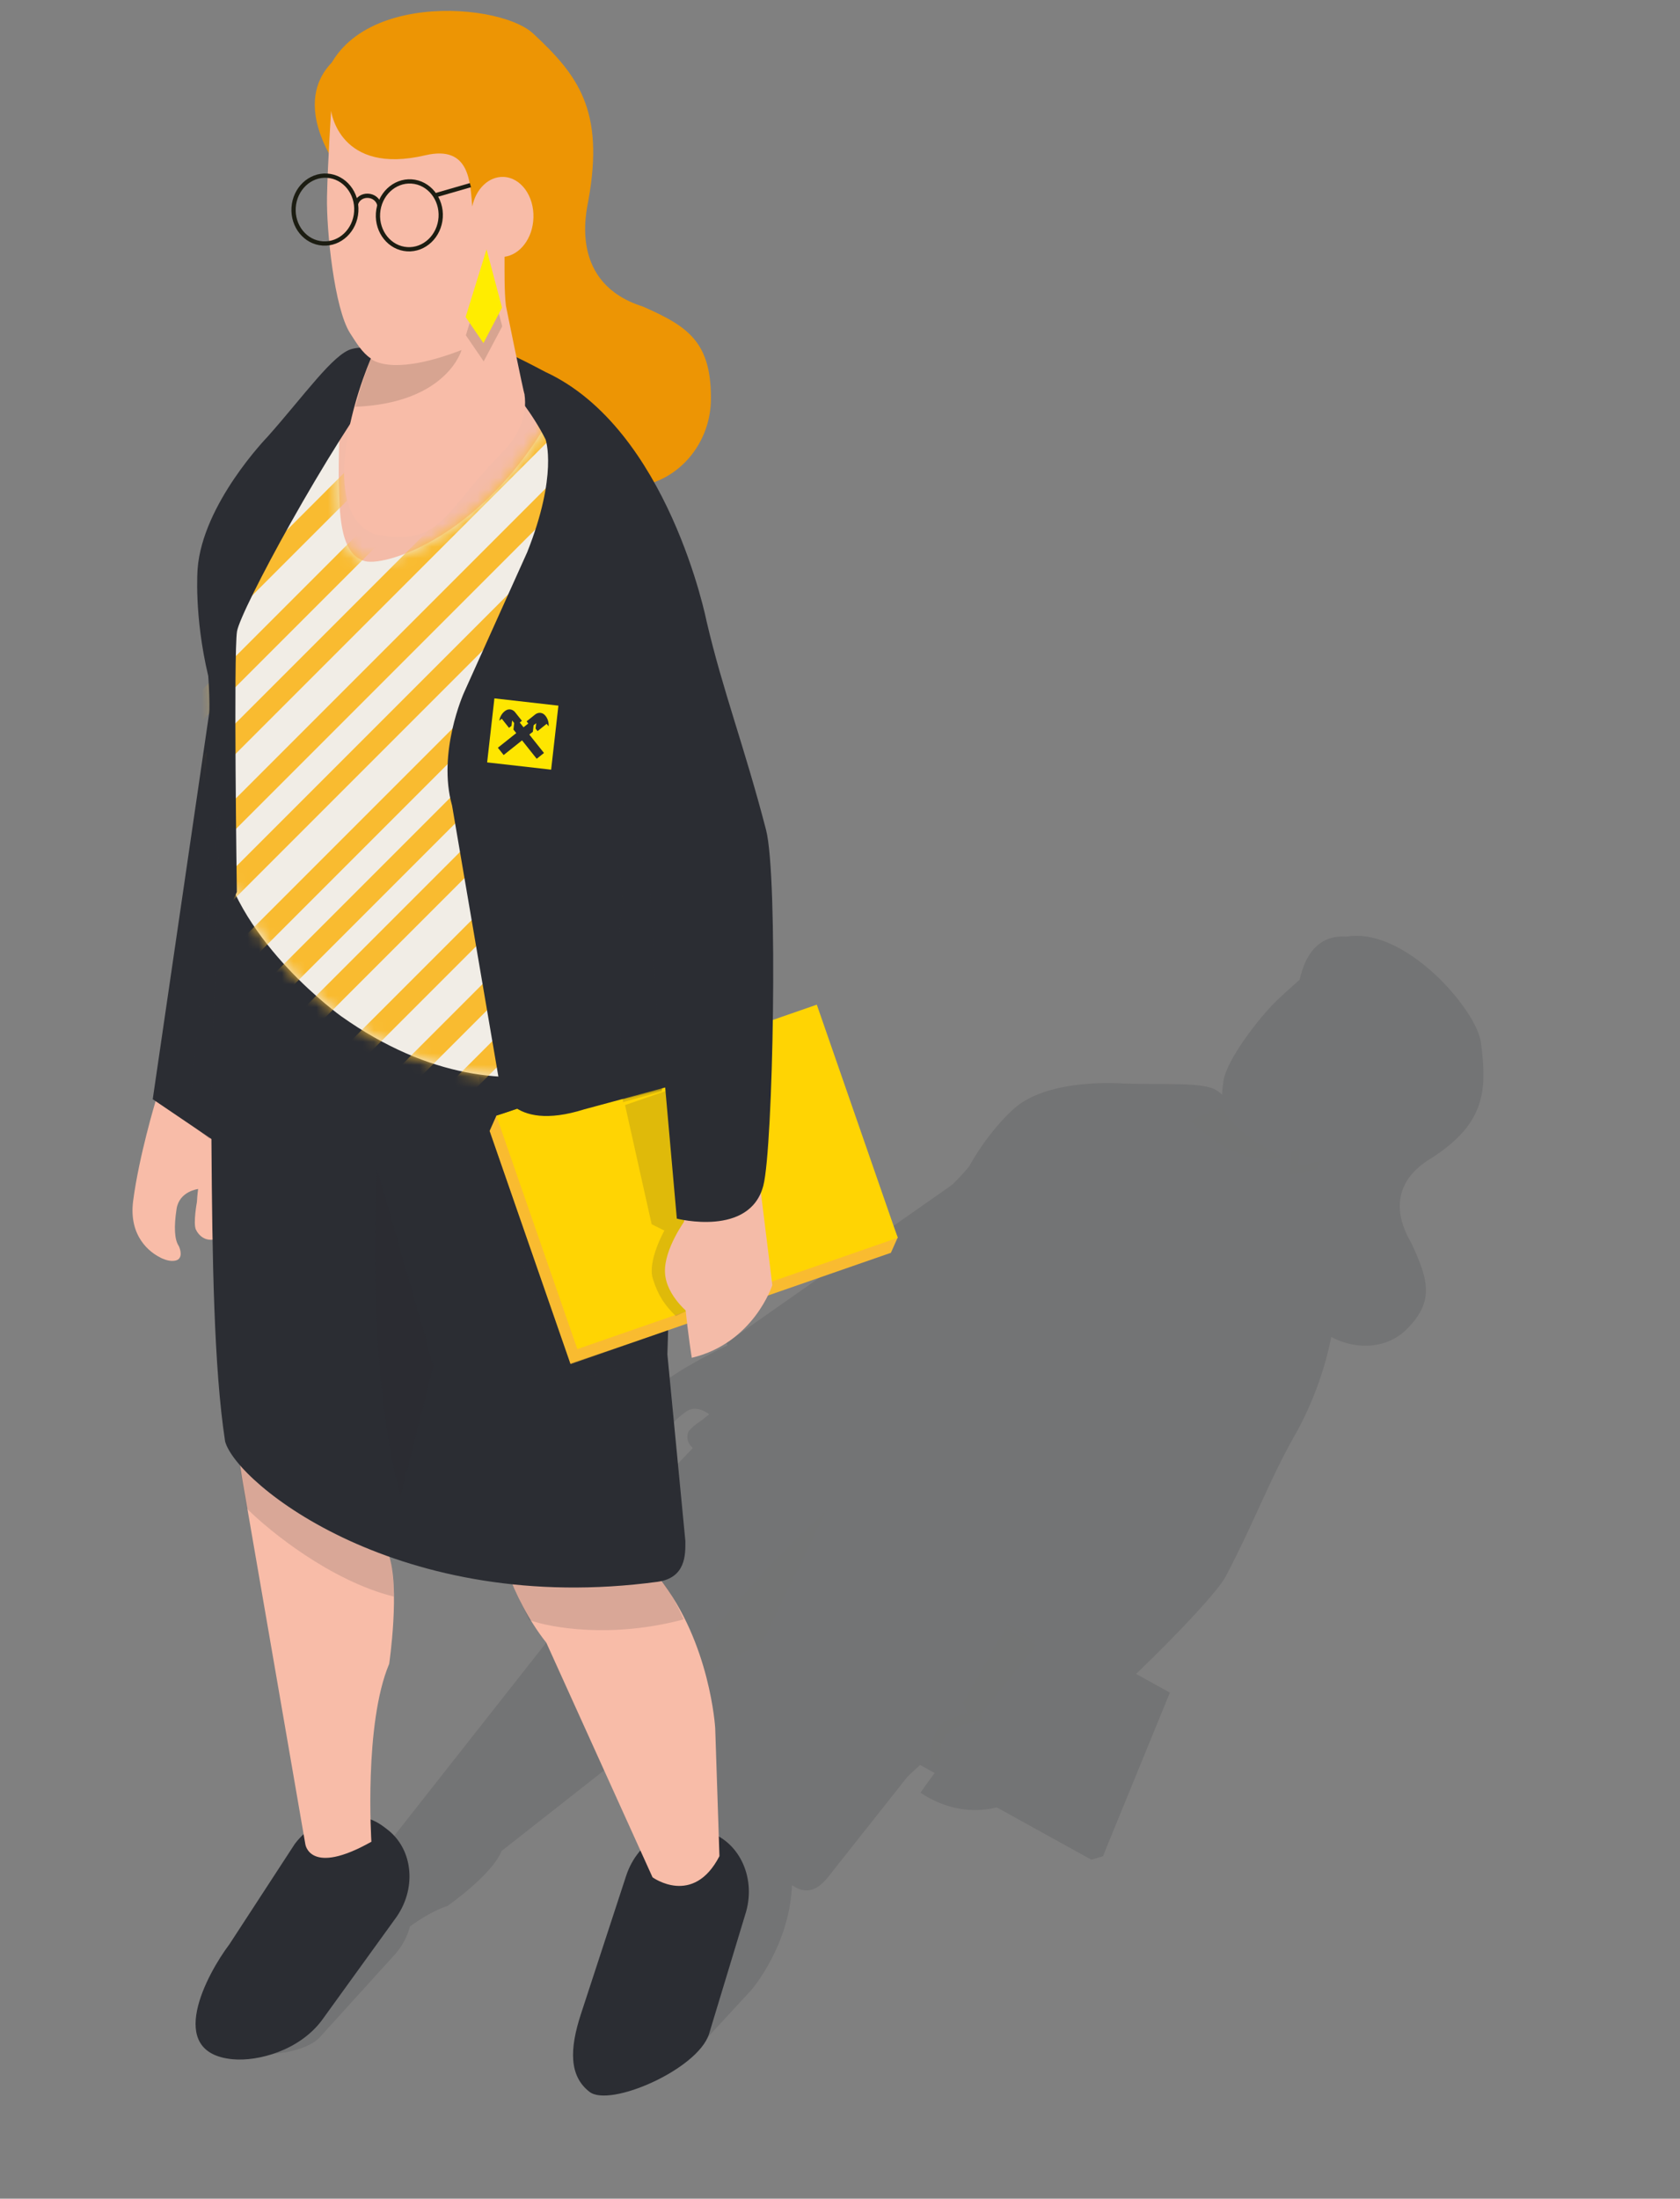<svg width="146" height="191" viewBox="0 0 146 191" fill="none" xmlns="http://www.w3.org/2000/svg">
<rect x="0" y="0" width="146" height="191" fill="#808080" stroke="none"/>
<g style="mix-blend-mode:multiply" opacity="0.15">
<path d="M66.63 120.981C64.54 119.601 63.226 116.871 63.226 116.871C63.226 116.871 59.989 118.376 57.761 120C55.965 121.306 56.438 123.125 56.716 123.801C56.775 123.977 56.826 124.052 56.826 124.052C57.017 124.465 57.323 124.777 57.559 124.851C58.014 124.973 58.184 124.319 58.184 124.319C58.233 123.803 58.763 123.222 59.666 122.6C60.57 121.978 61.64 122.862 61.64 122.862C61.64 122.862 61.369 123.053 61.02 123.357C61.02 123.357 59.922 124.055 59.782 124.483C59.659 124.936 59.81 125.337 60.004 125.575C60.198 125.812 60.526 126.111 60.793 125.959C60.793 125.959 61.726 125.425 64.597 123.746C67.001 122.335 66.63 120.981 66.63 120.981Z" fill="#2B2D33"/>
<path d="M84.7 101.557L63.144 116.646L64.793 122.514L73.971 119.046L84.7 101.557Z" fill="#2B2D33"/>
<path d="M20.027 171.462L27.668 163.385C29.623 161.319 32.623 161.056 34.367 162.799L34.581 163.012C36.325 164.755 36.154 167.843 34.199 169.91L27.784 176.983C25.829 179.05 18.78 178.859 17.966 177.112C17.151 175.365 18.071 173.528 20.027 171.462Z" fill="#2B2D33"/>
<path d="M67.878 138.724L62.202 153.112C62.202 153.112 60.272 156.639 60.205 160.43L55.628 176.032C55.628 176.032 56.462 179.416 60.01 178.593L65.29 172.874C65.29 172.874 68.704 168.967 68.836 163.527L91.611 139.565L80.381 124.148C80.381 124.148 71.68 128.11 67.878 138.724Z" fill="#2B2D33"/>
<path d="M74.422 111.826C74.422 111.826 59.409 127.017 57.783 128.836C56.158 130.654 51.43 137.669 51.43 137.669L26.785 168.974C26.785 168.974 25.628 170.586 30.322 172.292C30.322 172.292 34.989 166.834 38.893 165.566C38.893 165.566 42.78 162.852 43.587 160.794L67.038 142.363L81.431 124.591C81.431 124.591 82.923 109.562 74.422 111.826Z" fill="#2B2D33"/>
<path d="M97.553 132.372L85.299 113.034L83.469 115.216L78.129 106.814C70.711 115.944 57.349 127.609 52.187 135.117C50.966 137.555 53.755 151.734 68.603 163.597C70.231 164.88 71.203 163.874 71.787 163.28L78.879 154.321C78.879 154.321 81.853 151.546 81.979 151.485C83.392 150.945 88.133 146.585 91.829 144.485C97.92 140.993 97.553 132.372 97.553 132.372Z" fill="#2B2D33"/>
<path d="M105.533 96.817C104.378 95.901 103 94.973 101.585 94.817C101.223 94.777 100.92 94.918 100.563 94.89C99.633 94.819 98.831 94.626 97.915 94.704C96.777 94.8 95.655 94.931 94.902 95.764C94.313 96.416 93.776 96.283 93.711 97.197C93.574 99.11 94.448 101.053 94.802 102.993C95.168 104.998 95.472 106.994 95.955 108.994C96.309 110.46 96.475 111.949 96.87 113.413C97.444 115.539 98.37 117.607 99.585 119.554C100.792 121.488 102.169 123.131 103.968 124.579C105.099 125.49 106.904 125.735 108.165 125.798C108.851 125.833 108.471 125.353 109.133 125.244C109.544 125.177 109.93 124.897 110.291 124.73C111.721 124.072 112.472 122.828 113.313 121.563C113.968 120.577 114.507 119.588 114.922 118.434C115.545 116.701 115.735 114.719 115.762 112.788C115.786 111.124 115.926 109.444 115.53 107.717C115.144 106.031 115.776 104.894 115.156 103.236C114.681 101.969 114.019 100.734 113.493 99.477" fill="#2B2D33"/>
<path d="M105.474 97.857C106.152 98.776 105.407 99.917 105.37 100.83C105.296 102.685 105.611 103.81 107.204 105.231C108.587 106.465 110.826 107.008 112.118 106.055C112.778 105.568 113.181 104.877 113.515 104.123C114.737 101.363 114.455 98.221 113.087 95.102" fill="#2B2D33"/>
<path d="M103.159 96.145C103.159 96.145 100.063 98.951 99.246 99.865C98.358 100.858 96.191 102.819 97.29 104.527C98.212 105.958 105.406 110.118 115.03 107.519L109.657 123.222L92.17 139.935C92.17 139.935 80.322 137.584 76.491 122.858C76.491 122.858 74.336 114.469 77.314 109.524L87.59 98.475L103.159 96.145Z" fill="#2B2D33"/>
<path d="M79.259 135.49L80.272 135.186L100.668 147.329L95.856 161.247L94.844 161.551L73.435 149.712L79.259 135.49Z" fill="#2B2D33"/>
<path d="M80.259 135.199L101.667 147.038L95.843 161.261L74.434 149.421L80.259 135.199Z" fill="#2B2D33"/>
<path opacity="0.15" d="M87.401 141.405L83.659 147.907L84.045 148.84C84.045 148.84 81.855 149.261 81.382 150.304C80.908 151.347 80.866 152.096 80.96 153.107L83.34 154.175L91.789 143.836L87.401 141.405Z" fill="#2B2D33"/>
<path d="M85.614 149.471C85.614 149.471 83.22 149.602 82.264 150.689C81.308 151.776 81.791 153.817 81.791 153.817C81.791 153.817 85.487 152.012 85.614 149.471Z" fill="#2B2D33"/>
<path d="M90.953 151.858L87.302 156.788C87.302 156.788 83.86 158.315 79.999 155.734C79.999 155.734 83.216 150.909 85.776 149.253C88.335 147.598 91.822 149.293 90.953 151.858Z" fill="#2B2D33"/>
<path opacity="0.15" d="M102.33 119.292L102.515 123.17L97.237 132.346L89.903 142.734L87.426 141.177L102.33 119.292Z" fill="#2B2D33"/>
<path opacity="0.15" d="M66.261 142.679L71.812 131.257C71.812 131.257 62.8 138.98 58.924 146.579L66.261 142.679Z" fill="#2B2D33"/>
<path d="M118.528 81.763C118.528 81.763 114.113 79.613 112.929 85.194L118.383 84.988L118.528 81.763Z" fill="#2B2D33"/>
<path d="M122.372 107.394L122.648 107.986C119.854 103.195 123.708 101.036 124.422 100.589C129.125 97.561 129.23 94.669 128.702 90.583C128.277 87.206 119.655 77.76 114.446 82.693C113.285 84.019 113.449 87.044 113.904 86.963C113.33 87.069 111.723 112.436 114.012 114.854C116.302 117.273 120.11 117.654 122.278 115.441C124.827 112.877 124.048 110.928 122.372 107.394Z" fill="#2B2D33"/>
<path d="M111.896 108.668C111.896 108.668 111.033 110.828 106.088 112.562L96.764 115.32C96.764 115.32 92.804 116.495 91.302 119.557L81.74 134.085C81.74 134.085 80.174 136.586 85.102 139.473L90.24 142.733L85.207 148.974C85.207 148.974 88.189 153.573 91.118 152.042C93.245 150.93 105.154 139.559 106.548 136.893C109.039 132.13 110.26 128.712 112.433 124.835C112.433 124.835 118.736 114.571 114.779 105.735C114.779 105.735 112.987 101.051 112.469 100.909C111.972 100.773 112.765 105.102 111.896 108.668Z" fill="#2B2D33"/>
<path d="M101.115 120.775L98.107 117.142L94.978 119.518L97.986 123.151L101.115 120.775Z" fill="#2B2D33"/>
<path fill-rule="evenodd" clip-rule="evenodd" d="M98.94 120.788L99.722 120.949L99.718 121.153L99.719 121.154C99.788 121.102 100.004 120.899 100.006 120.54C100.009 120.137 99.685 119.983 99.541 119.953L98.788 119.798L98.784 119.981L98.375 119.897L98.383 119.496L98.57 119.534L98.584 118.797C98.587 118.657 98.504 118.319 98.094 118.23C97.727 118.15 97.472 118.305 97.404 118.357L97.404 118.359L97.613 118.401L97.597 119.167L97.813 119.211L98.076 119.012L98.071 119.229L97.754 119.47L97.748 119.769L96.164 119.444L96.151 120.058L97.735 120.383L97.704 121.933L98.331 122.062L98.362 120.511L98.667 120.574L98.985 120.332L99.207 120.378L98.944 120.577L98.94 120.788Z" fill="#2B2D33"/>
<path d="M97.567 94.123C97.567 94.123 91.329 93.627 88.271 96.178C88.271 96.178 86.085 97.971 84.223 101.328C84.223 101.328 82.932 102.901 81.82 103.728L71.407 112.664C71.407 112.664 72.436 113.457 76.423 112.099C76.423 112.099 86.527 101.638 87.635 100.905C88.742 100.171 100.205 97.737 106.8 97.473C106.8 97.473 107.541 95.897 105.735 94.726C104.566 93.968 101.241 94.254 97.567 94.123Z" fill="#2B2D33"/>
<path d="M112.749 105.622C112.744 105.542 115.587 100.854 115.587 100.854C116.087 100.181 117.071 99.231 117.618 98.683C118.502 99.392 119.862 99.365 120.792 98.507C121.778 97.597 121.868 96.116 120.991 95.189C120.242 94.398 119.034 94.285 118.107 94.844C118.981 93.741 120.664 92.103 117.886 90.22C112.522 86.617 114.891 83.413 114.891 83.413C114.891 83.413 112.492 85.459 110.996 86.882C109.5 88.305 106.565 92.073 106.318 93.952C106.225 94.716 106.107 95.418 106.31 96.12C103.05 97.181 97.024 100.243 98.968 103.912C101.931 107.868 103.102 106.497 109.099 106.976C110.689 107.117 111.984 106.702 112.749 105.622Z" fill="#2B2D33"/>
<path opacity="0.15" d="M116.228 98.229L114.508 101.554L112.038 102.098L112.234 100.053L116.228 98.229Z" fill="#2B2D33"/>
<path d="M117.002 97.431L115.3 100.739L112.811 101.3L113.008 99.255L117.002 97.431Z" fill="#2B2D33"/>
<path opacity="0.15" d="M111.379 100.462C106.996 98.197 106.396 96.549 106.291 96.138C105.487 96.414 104.471 96.843 103.423 97.388C108.347 101.99 111.379 100.462 111.379 100.462Z" fill="#2B2D33"/>
</g>
<path d="M19.821 96.348C16.915 97.065 13.529 95.635 13.529 95.635C13.529 95.635 12.078 100.425 11.572 104.317C11.163 107.451 13.082 108.81 13.881 109.213C14.077 109.331 14.182 109.355 14.182 109.355C14.688 109.58 15.206 109.585 15.466 109.421C15.949 109.085 15.543 108.252 15.543 108.252C15.153 107.682 15.109 106.56 15.345 105.018C15.581 103.477 17.218 103.289 17.218 103.289C17.218 103.289 17.15 103.756 17.113 104.415C17.113 104.415 16.778 106.231 17.019 106.805C17.296 107.386 17.759 107.639 18.119 107.683C18.48 107.727 19.006 107.698 19.102 107.274C19.102 107.274 19.436 105.792 20.434 101.196C21.266 97.341 19.821 96.348 19.821 96.348Z" fill="#F8BCA8"/>
<path d="M18.688 58.466L13.273 95.489L19.568 99.752L24.349 86.976L18.688 58.466Z" fill="#2B2D33"/>
<path d="M50.487 174.954L54.415 162.95C55.42 159.879 58.474 158.121 61.237 159.025L61.575 159.135C64.338 160.04 65.763 163.262 64.758 166.334L61.613 176.71C60.608 179.782 53.01 183.091 51.235 181.721C49.459 180.35 49.482 178.026 50.487 174.954Z" fill="#2B2D33"/>
<path d="M19.94 168.895L25.621 160.179C27.571 157.602 31.031 156.935 33.35 158.689L33.633 158.904C35.951 160.657 36.249 164.169 34.299 166.746L27.948 175.533C25.998 178.111 22.458 179.093 20.225 178.886C14.283 178.332 17.99 171.473 19.94 168.895Z" fill="#2B2D33"/>
<path d="M35.725 113.012L43.021 133.284C43.021 133.284 44.358 138.797 47.476 142.695L56.709 163.082C56.709 163.082 60.242 165.658 62.523 161.242L62.155 150.13C62.155 150.13 61.743 142.733 57.298 137.103L56.303 89.885L33.99 85.654C33.99 85.654 30.021 98.448 35.725 113.012Z" fill="#F8BCA8"/>
<path d="M18.679 79.226C18.679 79.226 18.828 109.743 18.99 113.222C19.151 116.701 21.066 128.565 21.066 128.565L26.536 160.212C26.536 160.212 26.917 163.01 32.276 159.991C32.276 159.991 31.614 149.762 33.822 144.537C33.822 144.537 34.804 137.867 33.756 134.972L38.068 117.539L35.239 85.041C35.239 85.041 23.902 68.351 18.679 79.226Z" fill="#F8BCA8"/>
<path d="M55.256 76.614L28.801 69.456L29.094 73.51L17.587 70.417C19.021 87.135 17.601 112.42 19.564 125.221C20.584 128.919 34.793 140.426 57.161 137.409C59.599 137.061 59.571 135.062 59.562 133.872L57.999 117.655C57.999 117.655 58.166 111.848 58.219 111.659C58.951 109.685 59.27 100.49 60.606 94.635C62.783 84.953 55.256 76.614 55.256 76.614Z" fill="#2B2D33"/>
<path d="M32.164 32.63C30.43 32.871 28.499 33.326 27.184 34.598C26.847 34.924 26.711 35.371 26.389 35.705C25.55 36.573 24.717 37.187 24.015 38.191C23.143 39.439 22.313 40.705 22.38 42.307C22.432 43.561 21.872 43.968 22.583 44.958C24.069 47.029 26.429 48.11 28.35 49.712C30.335 51.368 32.261 53.076 34.34 54.609C35.865 55.733 37.25 57.07 38.807 58.15C41.068 59.718 43.575 60.871 46.224 61.611C48.855 62.345 51.383 62.614 54.102 62.26C55.812 62.037 57.529 60.46 58.638 59.251C59.241 58.593 58.521 58.492 58.984 57.714C59.272 57.23 59.361 56.557 59.524 56.023C60.17 53.915 59.758 51.899 59.402 49.771C59.125 48.113 58.748 46.569 58.129 44.985C57.2 42.605 55.699 40.41 54.105 38.431C52.732 36.727 51.441 34.887 49.664 33.543C47.928 32.23 47.506 30.441 45.599 29.394C44.139 28.593 42.551 28.013 41.057 27.276" fill="#F4BBA8"/>
<path d="M32.986 33.741C34.323 33.984 34.655 35.889 35.389 36.848C36.88 38.797 38.086 39.617 40.61 39.443C42.801 39.291 45.132 37.579 45.415 35.31C45.56 34.152 45.318 33.046 44.966 31.947C43.679 27.924 40.812 25.034 37.054 23.266" fill="#F4BBA8"/>
<path d="M29.612 34.35C29.612 34.35 29.37 40.313 29.451 42.061C29.539 43.962 29.366 48.133 31.718 48.748C33.687 49.263 43.195 46.197 49.078 33.848L57.729 55.142L57.081 89.695C57.081 89.695 45.191 99.29 29.651 88.282C29.651 88.282 20.821 81.984 19.173 73.978L18.525 52.434L29.612 34.35Z" fill="#F1EDE6"/>
<mask id="mask0_3124_328" style="mask-type:luminance" maskUnits="userSpaceOnUse" x="18" y="33" width="40" height="61">
<path d="M29.612 34.35C29.612 34.35 29.37 40.313 29.451 42.061C29.539 43.962 29.366 48.133 31.718 48.748C33.687 49.263 43.195 46.197 49.078 33.848L57.729 55.142L57.081 89.695C57.081 89.695 45.191 99.29 29.651 88.282C29.651 88.282 20.821 81.984 19.173 73.978L18.525 52.434L29.612 34.35Z" fill="white"/>
</mask>
<g mask="url(#mask0_3124_328)">
<path d="M82.645 64.41L37.764 109.29" stroke="#F9BB30" stroke-width="1.884" stroke-miterlimit="10" stroke-linejoin="round"/>
<path d="M59.928 37.196L15.047 82.077" stroke="#F9BB30" stroke-width="1.884" stroke-miterlimit="10" stroke-linejoin="round"/>
<path d="M70.899 51.35L26.018 96.231" stroke="#F9BB30" stroke-width="1.884" stroke-miterlimit="10" stroke-linejoin="round"/>
<path d="M48.18 24.137L3.299 69.018" stroke="#F9BB30" stroke-width="1.884" stroke-miterlimit="10" stroke-linejoin="round"/>
<path d="M80.249 60.866L35.368 105.747" stroke="#F9BB30" stroke-width="1.884" stroke-miterlimit="10" stroke-linejoin="round"/>
<path d="M57.532 33.653L12.651 78.534" stroke="#F9BB30" stroke-width="1.884" stroke-miterlimit="10" stroke-linejoin="round"/>
<path d="M67.432 47.883L22.551 92.764" stroke="#F9BB30" stroke-width="1.884" stroke-miterlimit="10" stroke-linejoin="round"/>
<path d="M44.713 20.67L-0.168 65.551" stroke="#F9BB30" stroke-width="1.884" stroke-miterlimit="10" stroke-linejoin="round"/>
<path d="M77.14 57.422L32.259 102.303" stroke="#F9BB30" stroke-width="1.884" stroke-miterlimit="10" stroke-linejoin="round"/>
<path d="M54.422 30.209L9.541 75.09" stroke="#F9BB30" stroke-width="1.884" stroke-miterlimit="10" stroke-linejoin="round"/>
<path d="M65.392 44.363L20.511 89.243" stroke="#F9BB30" stroke-width="1.884" stroke-miterlimit="10" stroke-linejoin="round"/>
<path d="M42.674 17.149L-2.207 62.03" stroke="#F9BB30" stroke-width="1.884" stroke-miterlimit="10" stroke-linejoin="round"/>
<path d="M74.06 54.693L29.179 99.574" stroke="#F9BB30" stroke-width="1.884" stroke-miterlimit="10" stroke-linejoin="round"/>
<path d="M51.341 27.48L6.461 72.361" stroke="#F9BB30" stroke-width="1.884" stroke-miterlimit="10" stroke-linejoin="round"/>
<path d="M62.312 41.634L17.431 86.515" stroke="#F9BB30" stroke-width="1.884" stroke-miterlimit="10" stroke-linejoin="round"/>
<path d="M39.595 14.42L-5.286 59.301" stroke="#F9BB30" stroke-width="1.884" stroke-miterlimit="10" stroke-linejoin="round"/>
</g>
<path d="M42.548 98.246L43.141 96.916L70.39 88.578L78.016 107.5L77.423 108.831L49.581 118.499L42.548 98.246Z" fill="#F9BB30"/>
<path d="M43.141 96.942L70.984 87.275L78.016 107.528L50.173 117.196L43.141 96.942Z" fill="#FFD403"/>
<path opacity="0.15" d="M54.319 95.997L56.63 106.347L57.736 106.899C57.736 106.899 56.254 109.537 56.731 111.07C57.208 112.602 57.799 113.4 58.725 114.327L61.613 113.001L60.031 94.02L54.319 95.997Z" fill="#2B2D33"/>
<path d="M59.578 105.951C59.578 105.951 57.682 108.503 57.792 110.567C57.901 112.631 60.015 114.206 60.015 114.206C60.015 114.206 61.599 108.646 59.578 105.951Z" fill="#F4BBA8"/>
<path d="M66.047 102.97L67.118 111.639C67.118 111.639 65.514 116.659 60.12 117.952C60.12 117.952 58.773 109.827 59.53 105.568C60.287 101.31 64.627 99.5 66.047 102.97Z" fill="#F4BBA8"/>
<path opacity="0.15" d="M48.303 58.572L51.705 62.304L54.97 76.907L57.527 94.811L54.149 95.741L48.303 58.572Z" fill="#2B2D33"/>
<path opacity="0.15" d="M37.683 118.642L32.766 101.494C32.766 101.494 31.687 118.402 34.805 129.995L37.683 118.642Z" fill="#2B2D33"/>
<path d="M30.44 4.291C30.44 4.291 24.942 6.58 28.625 13.415L33.019 7.696L30.44 4.291Z" fill="#ED9504"/>
<path d="M55.124 26.306L55.851 26.625C49.5 24.607 50.919 18.532 51.142 17.359C52.544 9.549 50.21 6.521 46.346 2.925C43.162 -0.057 28.03 -0.891 27.801 9.355C27.939 11.868 30.61 14.76 30.923 14.217C30.531 14.905 50.43 42.158 54.373 42.289C58.315 42.42 61.823 38.958 61.785 34.531C61.772 29.367 59.488 28.184 55.124 26.306Z" fill="#ED9504"/>
<path d="M47.416 38.176C47.416 38.176 48.502 41.23 45.813 47.978L40.316 60.184C40.316 60.184 37.982 65.372 39.288 69.983L43.448 94.322C43.448 94.322 44.231 98.43 50.775 96.368L57.808 94.471L58.819 105.861C58.819 105.861 65.168 107.496 66.339 102.988C67.188 99.717 67.639 76.197 66.574 72.094C64.671 64.766 62.832 60.079 61.404 53.967C61.404 53.967 58.087 37.229 47.374 32.3C47.374 32.3 41.952 29.378 41.399 29.758C40.868 30.122 45.158 33.695 47.416 38.176Z" fill="#2B2D33"/>
<path d="M48.528 61.299L42.966 60.667L42.335 66.229L47.896 66.861L48.528 61.299Z" fill="#FEE600"/>
<path fill-rule="evenodd" clip-rule="evenodd" d="M46.717 63.51L47.507 62.881L47.675 63.092L47.676 63.091C47.69 62.969 47.702 62.547 47.403 62.181C47.068 61.771 46.667 61.943 46.522 62.057L45.761 62.663L45.911 62.851L45.498 63.18L45.169 62.767L45.357 62.617L44.752 61.856C44.637 61.712 44.285 61.455 43.866 61.779C43.493 62.069 43.409 62.483 43.395 62.605L43.396 62.606L43.607 62.438L44.236 63.228L44.453 63.054L44.506 62.588L44.684 62.811L44.62 63.376L44.865 63.684L43.267 64.956L43.77 65.589L45.369 64.316L46.641 65.915L47.274 65.411L46.001 63.813L46.309 63.568L46.373 63.003L46.597 62.825L46.544 63.292L46.717 63.51Z" fill="#2B2D33"/>
<path d="M23.237 37.957C23.237 37.957 17.598 43.758 17.173 49.425C17.173 49.425 16.844 53.446 18.096 58.718C18.096 58.718 18.332 61.611 18.094 63.571L16.856 83.119C16.856 83.119 18.382 82.88 20.584 77.48C20.584 77.48 20.286 56.703 20.599 54.843C20.912 52.984 28.473 38.942 33.775 32.013C33.775 32.013 33.075 29.673 30.581 30.314C28.968 30.729 26.423 34.377 23.237 37.957Z" fill="#2B2D33"/>
<path d="M45.58 34.236C45.509 34.16 43.965 26.551 43.965 26.551C43.82 25.366 43.848 23.412 43.847 22.306C45.181 22.128 46.297 20.727 46.357 18.922C46.421 17.006 45.256 15.418 43.745 15.368C42.456 15.325 41.35 16.432 41.042 17.934C40.85 15.936 40.887 12.581 36.984 13.484C29.475 15.264 28.776 9.634 28.776 9.634C28.776 9.634 28.48 14.124 28.419 17.073C28.358 20.022 29.055 26.795 30.423 28.942C30.984 29.809 31.473 30.637 32.231 31.142C30.39 35.507 27.907 44.689 32.608 46.431C38.402 47.434 38.235 44.865 43.657 39.291C45.107 37.827 45.844 36.1 45.58 34.236Z" fill="#F8BCA8"/>
<path opacity="0.15" d="M42.304 23.25L43.647 28.348L42.034 31.392L40.486 29.128L42.304 23.25Z" fill="#1C1D12"/>
<path d="M42.283 21.663L43.628 26.724L42.013 29.806L40.465 27.541L42.283 21.663Z" fill="#FFED00"/>
<path d="M38.296 18.884C38.401 17.259 37.268 15.862 35.765 15.764C34.261 15.666 32.957 16.905 32.851 18.53C32.746 20.155 33.879 21.552 35.382 21.65C36.886 21.748 38.19 20.509 38.296 18.884Z" stroke="#1C1D12" stroke-width="0.37" stroke-miterlimit="10"/>
<path d="M30.961 18.383C31.067 16.758 29.934 15.361 28.43 15.263C26.927 15.165 25.623 16.404 25.517 18.029C25.411 19.655 26.544 21.051 28.048 21.149C29.551 21.247 30.856 20.009 30.961 18.383Z" stroke="#1C1D12" stroke-width="0.37" stroke-miterlimit="10"/>
<path d="M32.968 17.814C32.873 17.368 32.478 17.023 31.963 17.006C31.484 16.99 31.069 17.271 30.943 17.71" stroke="#1C1D12" stroke-width="0.37" stroke-miterlimit="10"/>
<path d="M37.792 16.977L40.883 16.084" stroke="#1C1D12" stroke-width="0.37" stroke-miterlimit="10"/>
<path opacity="0.15" d="M40.112 30.407C34.546 32.546 32.663 31.488 32.23 31.178C31.788 32.27 31.297 33.729 30.875 35.338C38.853 35.013 40.112 30.407 40.112 30.407Z" fill="#1C1D12"/>
<g style="mix-blend-mode:multiply" opacity="0.15">
<path d="M59.415 140.675C53.166 142.348 47.862 141.409 45.992 140.73L44.506 137.595C47.147 137.947 54.225 137.558 57.435 137.319C58.095 137.892 59.03 139.795 59.415 140.675Z" fill="#2B2D33"/>
</g>
<g style="mix-blend-mode:multiply" opacity="0.15">
<path d="M21.455 131.048L20.795 127.197C24.932 131.422 31.174 134.202 33.778 135.064C34.13 135.768 34.218 137.778 34.218 138.695C28.761 137.33 23.436 133.028 21.455 131.048Z" fill="#2B2D33"/>
</g>
<g style="mix-blend-mode:multiply" opacity="0.25">
<path d="M56.387 76.162L57.55 94.675L54.196 95.503C53.926 90.798 53.525 80.903 54.081 78.96C54.775 76.531 50.032 63.458 50.032 60.682C50.032 58.461 50.327 58.315 50.474 58.52L56.387 76.162Z" fill="#2B2D33"/>
</g>
<g style="mix-blend-mode:multiply" opacity="0.25">
<path d="M42.673 96.488C41.889 95.704 41.663 94.172 41.647 93.504C42.095 93.653 42.921 93.597 43.279 93.55C43.503 94.856 44.491 95.928 44.958 96.301L43.092 96.907L42.533 98.213L49.527 118.449L58.013 115.605L57.966 117.423L49.014 120.314L41.554 98.586L42.673 96.488Z" fill="#2B2D33"/>
</g>
<g style="mix-blend-mode:multiply" opacity="0.25">
<path d="M18.244 98.939L19.018 73.425L19.203 68.38L16.346 97.505L18.244 98.939Z" fill="#2B2D33"/>
</g>
</svg>
